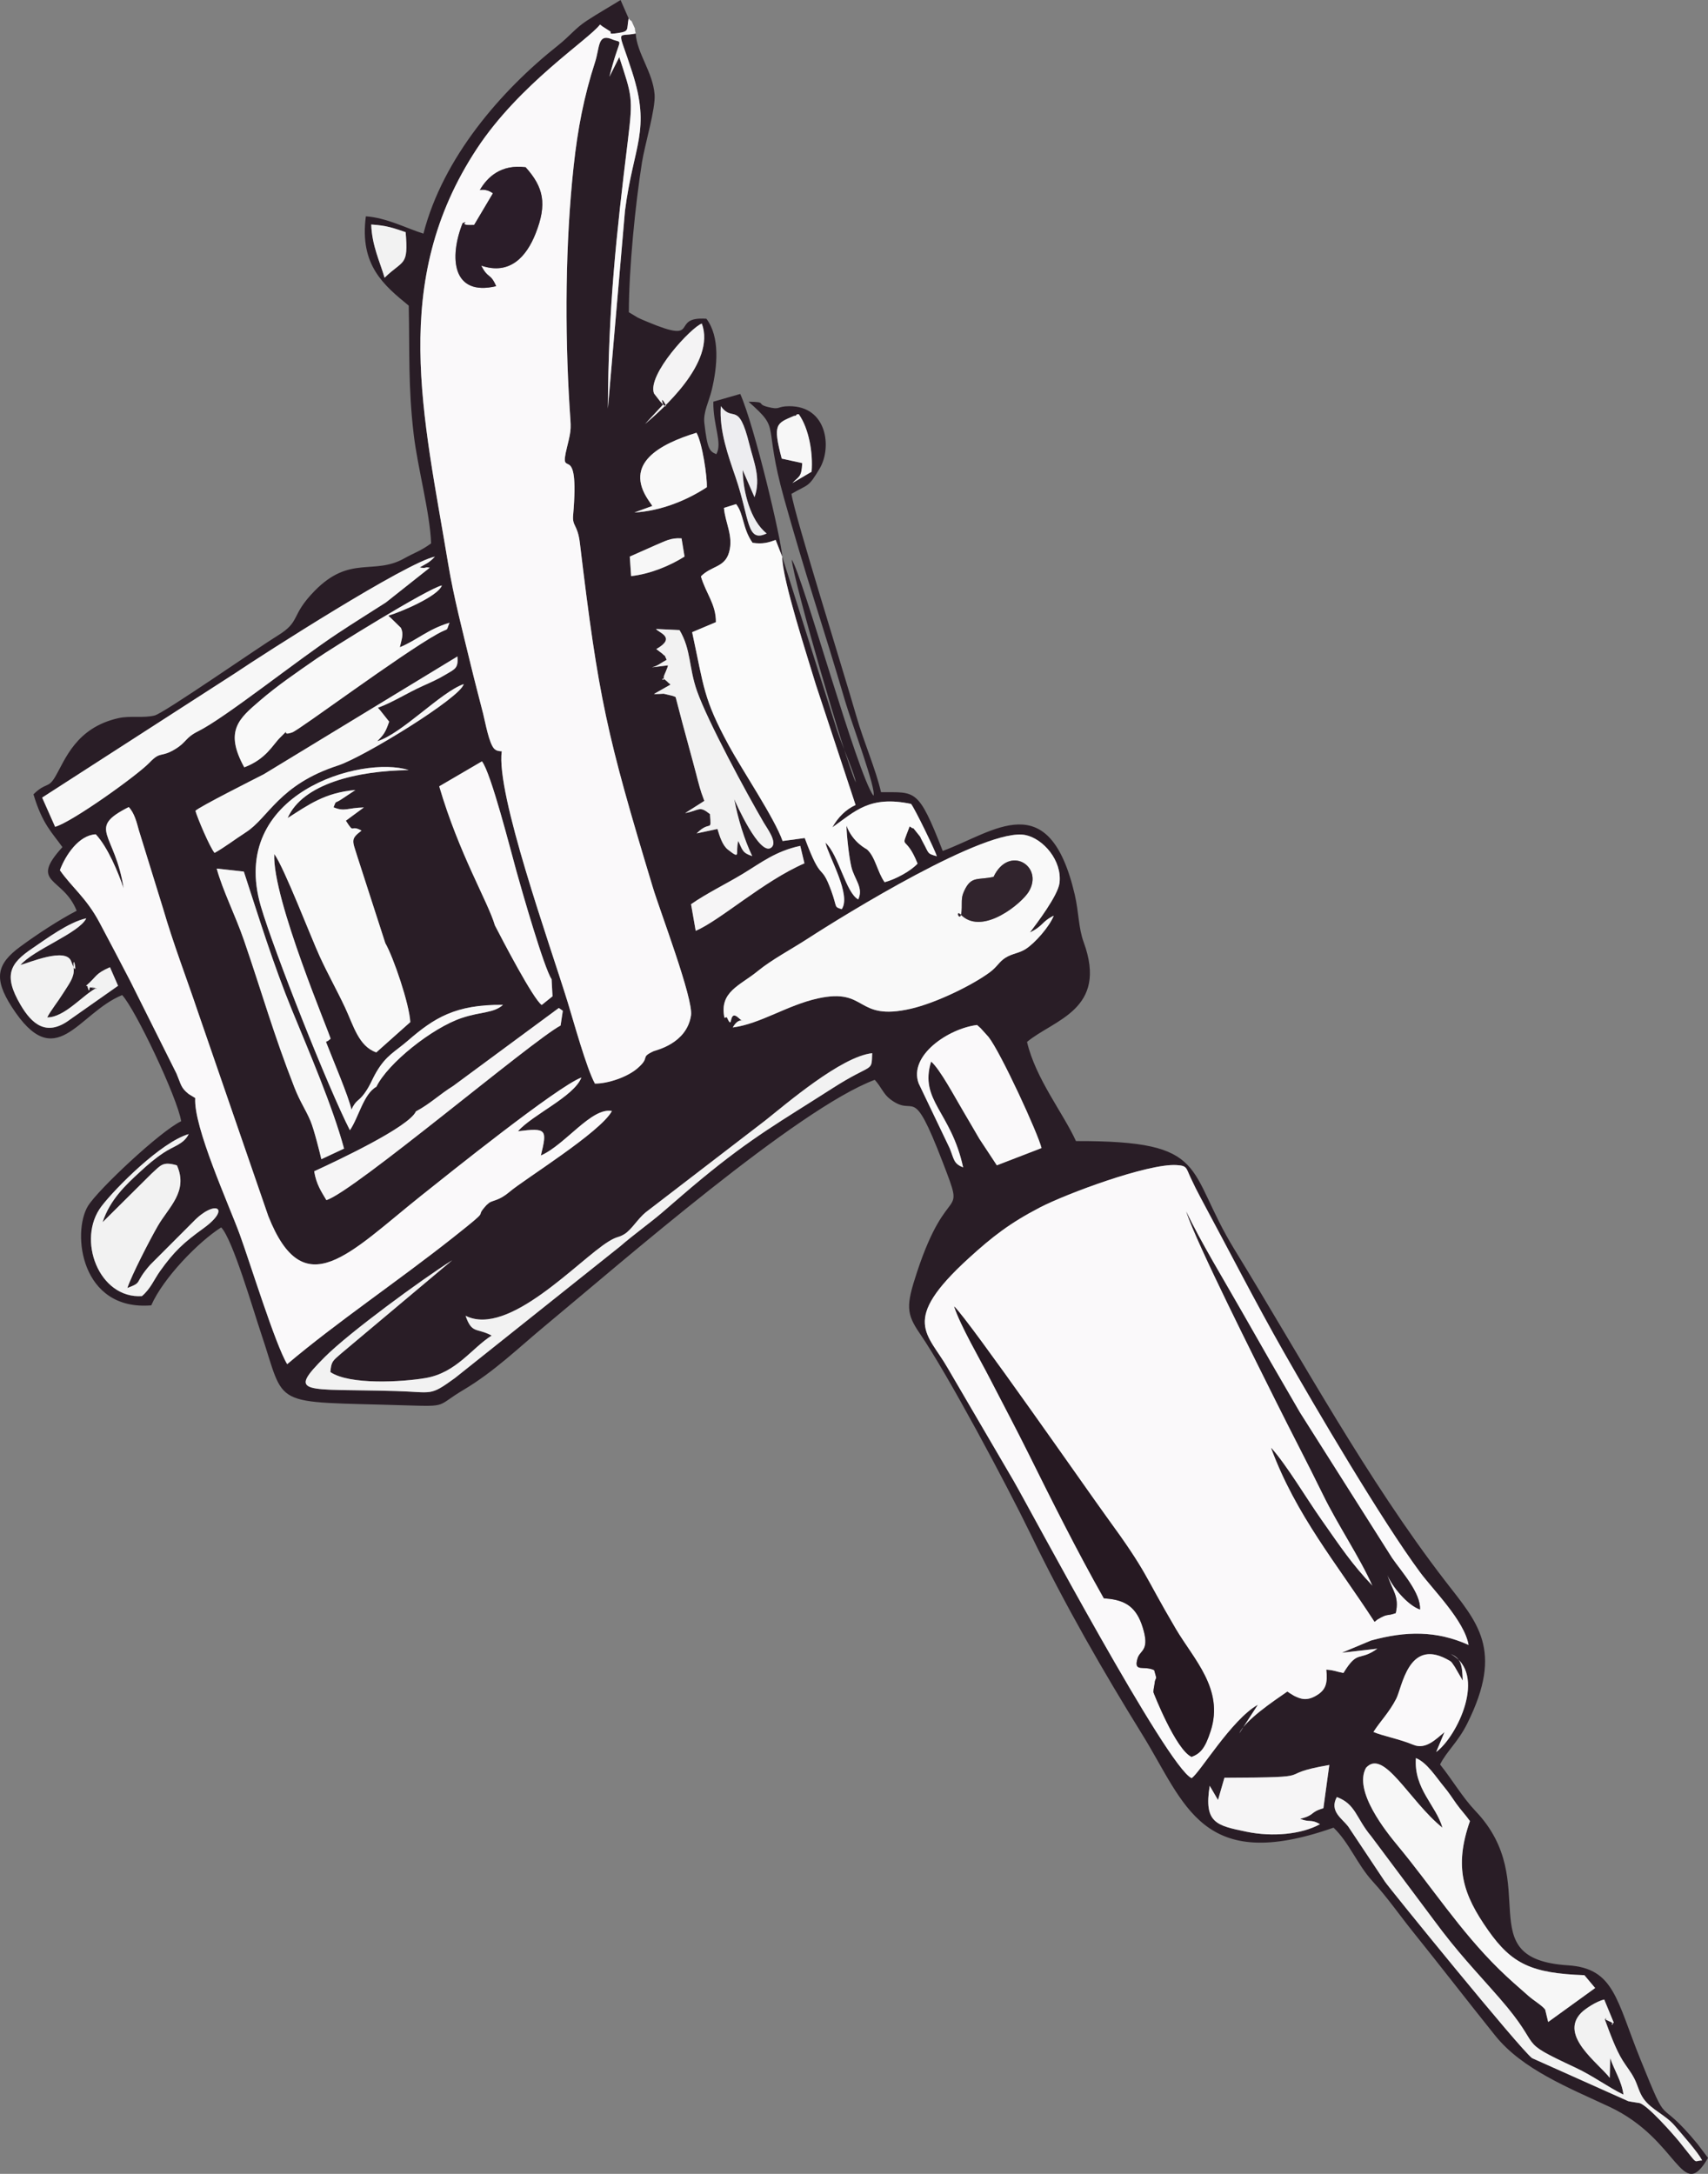 <?xml version="1.0" encoding="UTF-8"?> <!-- Creator: CorelDRAW 2018 (64-Bit) --> <svg xmlns="http://www.w3.org/2000/svg" xmlns:xlink="http://www.w3.org/1999/xlink" xml:space="preserve" width="214.953mm" height="273.49mm" style="shape-rendering:geometricPrecision; text-rendering:geometricPrecision; image-rendering:optimizeQuality; fill-rule:evenodd; clip-rule:evenodd" viewBox="0 0 2126.62 2705.75"><rect x="0" y="0" width="2126.62" height="2705.75" fill="#808080" stroke="none"/> <defs> <style type="text/css"> <![CDATA[ .fil4 {fill:#261922} .fil0 {fill:#291D26} .fil7 {fill:#2B1D29} .fil9 {fill:#31242D} .fil11 {fill:#EDEDF0} .fil6 {fill:#F2F2F2} .fil10 {fill:#F4F3F4} .fil8 {fill:#F6F5F6} .fil5 {fill:#F7F7F7} .fil3 {fill:#F9F9F9} .fil1 {fill:#FAF9FA} .fil2 {fill:#FBFBFB} ]]> </style> </defs> <g id="Слой_x0020_1">  <path class="fil0" d="M1664.49 2236.73c23.74,8.81 23.95,26.56 42.83,48.86l77.32 103.41c31.22,42.35 51.58,62.69 82.57,98.2 57.37,65.72 17.28,50.26 94.5,86.35 21.69,10.14 39.95,23.94 59.67,33.59 -2.37,-17.34 -11.22,-29.73 -16.53,-45.46l-0.57 24.53c-14.17,-18.5 -63.29,-52.59 -35.59,-80.91 5.01,-5.12 19.19,-14.41 28.7,-16.59l11.93 28.88c-7.77,4.05 5.07,2.42 -5.84,-1.85 -10.47,-4.1 1.12,-4.76 -5.4,-2.51 5.96,16.32 13.66,37.55 22.14,51.13 5.55,8.89 9.85,13.53 14.56,22.51 4.46,8.49 5.98,17.42 11.57,25.28 10.14,14.25 27.1,19.65 39.55,34.45 9.26,11.02 28.19,32.11 33.45,42.43 -12.09,0.06 -2.94,8.17 -28.21,-23.01 -7.98,-9.85 -39.5,-45.49 -49.62,-48.4 -0.62,-0.18 -10.34,-1.48 -14.15,-2.36l-119.76 -53.56c-14.5,-10.56 -179.01,-213.01 -183.13,-219.56l-45.98 -68.98c-7.8,-10.02 -23.56,-18.95 -14.01,-36.45zm-1146.62 -853.42c17.73,-9.44 29.38,-21.14 46.38,-31.66l131.53 -97.06c0.64,0.42 3.89,2.67 4.96,3.52l-2.75 18.31c-35.9,19.07 -258.1,207.41 -291.63,217.32 -6.24,-10.51 -12.49,-19.48 -15.2,-35.87 28.29,-13.04 118.24,-55.18 126.7,-74.56zm168.9 -164.53l1.16 21.28 -13.45 10.8c-10.69,-7.4 -49.29,-81.57 -58.35,-99.19 -8.31,-28.75 -44.66,-88.98 -69.27,-172.96l53.18 -31.08c11.25,14.1 35.9,111.43 43.14,137.39 6.74,24.14 34.1,119.6 43.58,133.76zm-207.01 -44.81c10.03,17.24 30,75.96 31.09,98.22l-42.31 37.7c-21.97,-7.52 -28.37,-33.37 -38.96,-55.92 -10.09,-21.49 -21.35,-41.46 -31.37,-63.24 -11.25,-24.46 -44.42,-111.02 -56.72,-127.74 -2.82,55.55 70.8,227.43 70.08,229.98l-3.7 2.97c-0.13,-0.61 -1.39,0.48 -1.97,0.91 8,20.77 28.42,68.49 31.66,84.2 6.16,-12.92 8.78,-9.59 16.65,-20.67 7.08,-9.97 8.78,-16.48 14.59,-26.33 12.23,-20.71 22.92,-24.82 39.12,-38.82 32.3,-27.92 58.86,-45.13 118.38,-44.49 -11.92,10.56 -26.99,8.15 -51.47,16.34 -36.57,12.23 -92,56.28 -106.23,85.65 -16,8.81 -22.12,38.51 -32.94,54.06 -26.83,-52.31 -94.13,-221.84 -110.81,-278.49 -41.6,-141.35 126.41,-188.43 184.02,-169.74 -64.15,0.82 -132.03,16.92 -150.74,59.69 25.51,-16.17 46.35,-31.76 84.39,-34.9l-17.31 11.47c-8.88,6.04 -6.05,0.49 -9.93,10.04 13.96,5.83 17.24,0.65 37.78,0.17l-22.43 16.5c11.29,17.69 4.67,4.13 19.49,12.33 -13.97,10.59 -11.3,12.55 -5.54,31.21l35.19 108.92zm1283.17 1014.29c13.94,5.57 25.2,23.92 34.87,35.51 6.72,8.06 9.77,13.35 15.55,21.38 6.34,8.81 11.35,13.62 16.86,21.53 -19.89,57.02 -9.03,90.94 22.81,136.13 29.53,41.91 54.21,53.28 119.7,55.67l13.38 15.96 -58.48 42.27 -3.72 -15.35c-3.51,-5.04 -14.12,-11.18 -20.84,-17.1 -13.68,-12.06 -23.69,-20.57 -36.59,-33.22 -48.71,-47.75 -83.94,-102.86 -126.05,-153.62 -14.01,-16.89 -55.64,-68.17 -39.62,-97.06 22.23,-24.71 53.75,41.2 95.18,74.54 -7.81,-27.8 -35.82,-48.24 -33.05,-86.65zm-115.19 62.4c-17.63,5.14 -9.67,8.35 -29,13.21 12.18,4.9 13.36,-0.03 24.75,6.65 -22.86,12.63 -58.99,16.14 -91.58,9.37 -37.12,-7.71 -53.27,-10.64 -45.71,-57.15l10.33 17.69 7.99 -27.68c127.05,-0.46 56.36,-3.11 130.59,-15.94l-7.38 53.86zm158.66 -191.86c45.81,24.22 7.98,102.68 -18.2,121.87l10.31 -24.74c-9.95,7.96 -22.97,22.37 -38.78,15.77 -17.2,-7.18 -38.06,-10.98 -49.68,-15.97 8.7,-13.62 19.29,-23.8 28.34,-41.23 7.45,-14.36 14.91,-74.37 62.26,-49.77 7.6,3.95 6.02,3.44 10.6,9.81l9.98 17.21c-0.65,-18.63 -1.62,-27.32 -14.83,-32.96zm22.1 -11.39c-39.9,-17.91 -77.98,-17.49 -121.59,-5.45l-36.26 15.19 44.27 -5.07c-23.06,16.56 -23.89,0.42 -42.2,30.23 -9.99,-1.84 -10.52,-3.31 -21.33,-4.14 1.7,16.86 -0.4,25 -12.1,32.05 -12.43,7.5 -20.03,4.43 -28.1,0.47l-5.61 -3.44c-0.64,-0.38 -1.73,-1.36 -2.72,-1.82 -18.13,12.54 -52.12,35.39 -59.91,52.18l23.27 -35.79c-33.05,18.56 -72.48,85.12 -82.55,91.38 -30.14,-13.29 -199.68,-332 -221.62,-370.08l-81.88 -140c-24.8,-43.74 -60.19,-58.47 26.13,-137.14 29.47,-26.85 51.25,-43.73 88.68,-63.16 32.8,-17.02 134.06,-54.7 169.74,-52.66 13.58,0.77 11.83,3.28 17.89,16.06 4.65,9.81 7,14.78 12.36,24.73 34.74,64.5 67.84,129.33 103.64,192.26 39.29,69.07 122.24,210.05 169.75,274.11 15.79,21.3 55,60.04 60.16,90.1zm-1700.78 -526.08l60.93 -60.47c11.64,-10.55 13.82,-15.52 31.64,-10.36 14.48,32.54 -10.3,51.93 -23.91,75.62 -10.27,17.86 -32.31,60.66 -37.81,77.05 20.2,-7.76 7.43,-4.96 28.53,-28.95l53.36 -53.42c27.12,-28.36 48.52,-17.61 12.5,8.33 -24.27,17.48 -36.29,28.59 -53.79,53.16 -7.21,10.12 -11.68,21.83 -22.43,30.92 -53.47,3.64 -81.83,-70.61 -50.3,-111.85 17.05,-22.3 73.93,-79.7 108.51,-89.77 -6.34,12.73 -18.49,14.71 -31.2,23.2 -11.86,7.93 -19.81,14.96 -29.53,23.89 -17.25,15.85 -37.3,34.36 -46.49,62.65zm435.25 47.29l-138.22 116.05c-10.81,9.42 -12.29,9.89 -13.43,23.13 24.18,16.28 89.67,12.37 118.49,7.44 38.52,-6.59 57.49,-37.23 82.36,-52.89 -18.73,-10.01 -24.53,-1.62 -32.5,-24.61 53.77,27.01 140.67,-69.5 178.17,-92.56 11.23,-6.91 11.65,-4.18 19.75,-9.19 8.67,-5.36 16.21,-18.63 26.3,-27l148.8 -114.25c25.8,-20.43 94.8,-79.84 133.25,-83.84 -0.96,25.09 1.73,10.81 -49.79,43.84 -64.83,41.56 -98.94,60.13 -162.71,112.66 -18.05,14.87 -31.25,26.65 -48.83,41.68 -15.84,13.55 -35.65,27.59 -52.4,42.16l-205.81 163.99c-31.94,23.11 -27.14,17.51 -73.23,16.18 -114.6,-3.3 -136.85,5.72 -88.73,-42.41 30.85,-30.86 121.18,-96.79 158.51,-120.38zm636.22 -115.51c-12.05,-5.03 -11.04,-9.61 -16.7,-23.76l-38.7 -80.88c-12.74,-34.64 36.91,-68.24 72.72,-72.66 0.79,0.63 1.81,1.58 2.27,2.01 0.46,0.43 1.68,1.49 2.23,2.02l9.81 10.88c15.47,19.74 62.05,121.16 65.95,138.27l-55.61 21.47 -21.82 -33.07c-6.99,-11.92 -12.56,-21.69 -19.67,-33.63 -10.45,-17.54 -29.4,-53.22 -40.37,-62.45 -14.97,48.73 24.95,62.18 39.88,131.81zm-1112.02 -184.1c-29.33,21.98 -47.61,5.48 -61.57,-18.27 -21.82,-37.14 -12.92,-51.64 14.31,-70.1 17.18,-11.64 45.74,-32.93 67.51,-37.6 -8.98,18.43 -65.37,38.76 -81.96,58.11 10.21,-2.61 56.5,-22.5 63.11,-4.67 10.43,28.13 1.42,-17.31 3.19,10.26 0.63,9.83 -5.76,17.86 -12.95,29.27 -7.48,11.87 -15.33,21.3 -20.07,30.35 21.19,0.16 43.78,-27.13 60.05,-35.89 -16.11,-6.62 16.17,4.72 -6.22,-1.65 -1.97,-0.56 -0.77,9.99 -3.7,-1.17 -0.18,-0.68 -1.21,-0.35 -1.76,-0.65 13.84,-11.7 10.55,-14.6 29.8,-23.1l10.08 23.1 -59.82 42.02zm814.86 -2.14c-6.85,-32.5 19.33,-40.07 41.35,-58.14 17.34,-14.23 41.1,-26.69 62.37,-40.47 45.81,-29.67 222.51,-138.93 271,-128.9 22.2,4.59 45.83,31.77 42.43,59.66 -1.92,15.77 -28.88,51.1 -36.83,61.56 16.9,-8.19 14.39,-13.39 29.67,-20.85 -5.56,13.93 -23.31,33.89 -34.59,41.27 -8.64,5.65 -16.74,5.57 -25.51,11.05 -8.01,5.01 -10.17,11.17 -19.41,18.02 -21.47,15.94 -66.66,38.17 -98.38,45.46 -69.81,16.05 -53.44,-26.6 -115.8,-12.84 -38.54,8.5 -71.26,31.57 -105.98,36.17 9.72,-17.24 18.21,-1.74 7.74,-11.5 -14.01,-13.06 -6.66,17.35 -14.95,-0.87 -0.46,-1.02 -2.07,0.42 -3.11,0.37zm-501.93 175.98c-1.92,-8.23 -9.03,-36.94 -13.54,-47.63 -6.06,-14.37 -12.81,-23.37 -19.96,-41.61 -26.34,-67.18 -40.19,-117.41 -62.88,-183.33 -10.57,-30.69 -26.39,-61.77 -33.92,-89.18l33.79 3.75c19.03,58.09 36.52,115.25 60.19,172.97 20.39,49.72 50.3,119.01 64.59,171.8l-28.28 13.23zm460.33 -317.39c19.03,-13.32 44.46,-25.72 64.54,-37.88 22.96,-13.91 40.63,-28.1 71.43,-34.74l5.2 21.75c-51.12,22.21 -104.54,70.74 -135.38,84.01l-5.79 -33.14zm-700.13 -120.93c7.27,7.77 9.88,19.24 12.62,28.98l30.06 97.17c13.23,45.32 29.07,86.03 43.55,129.13l87.5 253.81c44.42,112 100.47,46.34 190.31,-25.32 32.65,-26.05 169.65,-135.97 199.57,-147.11 -9.48,23.85 -60.47,45.89 -79.07,66.85 36.07,-4.45 36.51,-2.31 28.58,30.2 30.56,-13.44 63.18,-60.43 88.48,-55.36 -14.53,26.68 -108.98,84.8 -127.48,100.59 -12.74,10.87 -20.58,10.45 -25.29,13.51l-3.47 3.02c-17.75,19.46 10.37,-0.74 -41.52,40.31 -68.92,54.53 -144.93,105.46 -206.57,157.63 -14.51,-23.54 -46.77,-127.89 -59.04,-161.44 -13.49,-36.88 -57.88,-134.35 -55.44,-169.79l-8.17 -4.99c-9.85,-7.95 -9.17,-11.17 -15.2,-25.53l-57.56 -115.11c-13.44,-25.84 -25.79,-49.39 -38.26,-72.79 -16.36,-30.71 -34.32,-43.67 -49.33,-65.14 7.04,-18.91 23.64,-43.62 44.64,-44.7 14.98,15.89 28.1,47.7 34.73,67.31 -10.62,-69.57 -46.83,-74.28 6.37,-101.23zm83.02 4.66c5.25,-5.18 72.66,-39.11 85.16,-45.5l241.06 -146.59c1.21,14.92 -2.89,15.5 -15.39,22.96 -9.2,5.49 -17.42,9.1 -27.33,13.55 -20.51,9.23 -37.41,20.41 -56.31,27.36 0.74,0.98 1.89,2.07 2.47,2.74l11.55 14.54c-4.74,13.78 -6.88,16.2 -14.83,24.42 30.88,-9.51 78.89,-61.03 107.59,-71.16 -3.23,16.51 -124.88,91.07 -156.52,101.33 -73.4,23.8 -86.2,64.82 -114.55,83.06 -13.6,8.75 -26.73,18.86 -39.08,25.72 -5.83,-6.9 -21.15,-42.89 -23.84,-52.41zm573.81 -201.26c25.85,-14.69 2.51,-20.5 -0.3,-25.03l29.26 1.38c14.63,24.58 11.33,46.55 21.88,76.2 13.3,37.38 60.83,125.55 83.04,163.55 4.15,7.09 16.73,23.66 9.93,30.42 -14.25,14.16 -45.94,-57.54 -46.76,-59.84 4.63,24.65 12.62,50.63 22.41,70.94 -12.28,-3.84 -12.18,-7.83 -17.38,-18.85 -3.93,14.98 4.04,24.14 -12.9,10.82 -6.79,-5.34 -10.12,-16.29 -13.02,-25.72l-25.91 5.56c17.41,-17.51 18.47,0.22 16.61,-24.05 -13.67,-10.93 -12.54,-4.67 -30.9,-1.23l23.88 -15.21c-0.96,-2.77 -2.96,-7.99 -3.62,-9.98l-2.06 -6.68c-1.66,-5.62 -3.11,-11.74 -4.39,-16.51 -3.14,-11.73 -5.31,-20.18 -8.54,-31.76 -5.81,-20.84 -11.85,-43.94 -17.13,-64.25 -1.13,-0.64 -2.6,-1.21 -3.61,-1.5l-11.2 -2.68c-0.13,-0.02 -11.7,0.7 -12.08,0.22l20.39 -11.54c-0.41,-0.86 -1.73,-1.59 -2.08,-1.94 -13.1,-13.24 -5.85,3.31 -6.1,-8.36 -0.02,-0.79 4.67,-10.33 5.16,-13.71l-19.95 2.46c7.34,-1.79 11.2,-5.6 18.32,-9.33 -4.7,-10.09 -0.12,-1.98 -5.34,-7.64l-7.6 -5.73zm-512.98 147.16c-25.15,-45.61 -6.27,-60.81 19.28,-82.83 21.99,-18.95 45.37,-34.82 70.75,-52.44 18.62,-12.93 138.68,-87.49 156.02,-91.1 -4.91,13.54 -51.06,33 -66.72,37.63 0.73,0.89 1.99,1.77 2.59,2.3l13.17 12.9c3.77,8.3 0.68,14.24 -1.39,24.05 21.25,-8.67 34.91,-22.42 61.8,-30.45 -4.92,12.3 0.59,5.2 -15.21,14.01 -45.87,25.57 -171.45,119.21 -180.49,122.42 -16.77,5.95 0.95,-9.23 -15.23,6.55 -9.1,8.87 -17.19,26.63 -44.56,36.96zm511.7 -276.37c11.89,-4.87 19.09,-9.61 32.75,-8.59l3.72 22.64c-18.45,11.55 -42.58,21.63 -66.51,24.31l-1.66 -24.31 31.7 -14.05zm-522.86 159.07c35.28,-23.8 212.92,-137.59 248.52,-144.93 -7.22,7.64 -10.49,8.53 -18.99,13.42 7.78,1.54 6.86,-0.33 9.67,-0.02 0.75,0.08 2.18,0.27 2.89,0.37l-54.6 43.25c-20,12.79 -39.44,24.88 -60.07,38.52 -50.74,33.54 -139.62,104.87 -173.85,121.89 -15.85,7.88 -14.24,13.4 -27.82,21.78 -19.03,11.73 -18.19,2.1 -32.58,17.15 -15.18,15.87 -96.82,74.29 -117.53,79.9l-16.14 -36.35 240.5 -154.97zm680.95 -144.83c-0.18,27.89 32.44,127.68 41.84,159.11l49.5 149.93c-11.96,5.39 -21.81,15.12 -28.94,27.83 28.54,-20.21 46.56,-39.94 97.99,-29.21 4.63,5.54 30.35,58.69 32.12,65.12 -12.71,-3.44 -9.44,-3.33 -17.41,-17.59 -4.99,-8.93 -0.87,-3.77 -6.34,-10.47 -10.61,-13 -1.02,-2.46 -10.09,-9.1 -12.34,32.58 -5.71,7.33 9.86,46.36 -8.49,9.26 -27.14,19.45 -41.02,23.16 -9.06,-12.7 -11.4,-31.22 -21.89,-40.8 -0.67,-0.61 -17.83,-8.57 -25.62,-29.61 0.14,12.24 3.27,39.49 6.06,51.22 3.74,15.71 15.53,26.01 8.57,40.6 -15.61,-8.46 -24.22,-55.53 -40.88,-70.71 4.77,18.88 32.48,65.31 20.33,82.86 -10,-3.23 -5.2,-1.38 -13.02,-22.85 -13.5,-37.07 -11.34,-7.22 -33.02,-65.7l-27.58 3.7c-10.16,-28.72 -49.5,-86.85 -66.95,-118.93 -31.8,-58.45 -30.73,-71.89 -45.68,-141l29.6 -12.48c0.13,-22.39 -12.33,-35.43 -18.69,-56.98 13.27,-13.4 29.61,-10.82 35.06,-29.91 5.78,-20.21 -4.9,-36.74 -6.35,-55.32l15.12 -4.73c9.69,12.13 7.98,30.55 20.51,48.16 12.74,1.94 19.89,-0.37 28.76,-3.53l8.16 20.88zm-161.78 -63.18c-0.63,-1.21 -1.65,-2.5 -2.27,-3.4 -0.61,-0.88 -1.51,-2.24 -2.24,-3.3 -31.65,-46.26 13.93,-70.41 59.53,-84.43 7.24,12.73 13.42,54.7 12.87,67.82 -25.13,16.41 -56.95,29.48 -90.22,31.44l22.32 -8.12zm176.24 -112.06c0.66,-0.28 2.58,0.19 3.06,-1.09 0.49,-1.3 2.06,-0.82 3.13,-1.04 12.56,17.81 17.85,48.17 15.91,71.59l-23.9 14.06c8.08,-8.55 11.44,-6.86 12.24,-24.83l-25.52 -5.56c-11.5,-43.66 -6.48,-43.81 15.08,-53.13zm-55.39 35.24c5.58,22.51 14.71,42.09 6.45,65.92l-14.81 -33.86c0.46,26.41 9.43,62.82 29.9,78.98 -25.11,12.02 -20.95,-18 -38.52,-69.49 -8.95,-26.24 -20.81,-58.32 -18.51,-89 15.01,21.27 21.71,-8.15 35.49,47.46zm-107.34 -49.51c-6.47,-17.98 13.26,15.27 -3.83,-3.98l-7.52 -9.71c-8.95,-23.22 46.85,-82.92 59.51,-87 18.06,48.66 -51.07,108.34 -70.66,124.99l22.5 -24.3zm-363.44 -223.98c19.58,1.27 27.32,4.3 42.83,9.52 3.65,43.19 -2.82,33.85 -26.22,56.69 -5.48,-19.12 -15.78,-39.96 -16.6,-66.21zm511.71 413.48c-0.63,-19.45 -34.45,-162.57 -52.26,-202.62l-33.54 9.65c-0.37,29.8 11.75,51.46 3.7,65.37 -8.42,-3.69 -11.09,-6.06 -14.86,-38.69 -1.6,-13.82 5.67,-26.56 9.19,-41.17 7.02,-29.16 10.52,-66.05 -6.66,-88.76 -46.84,-3.19 -4.39,32.84 -73.56,3.8 -3.16,-1.33 -8.49,-3.48 -11.74,-5.12l-11.24 -6.76c0.06,-54.67 8.08,-134.52 16.36,-186.65 3.59,-22.55 17.09,-66.74 15.69,-84.44 -2.22,-28.02 -21.9,-50.9 -23.51,-75.82 -24.36,5.1 -22.64,-8.86 -4.32,48.19 23.46,73.04 1.57,90.29 -9.02,172.32l-21.31 246.28c0.61,-124.48 10.16,-213.55 24.84,-333.23 6.71,-54.68 5.22,-55.23 -10.66,-104.21l-12.27 24.48c13.53,-54.11 18.77,-39.69 1.54,-47.33 -16.2,-5.75 -13.62,11.29 -19.44,29.23 -14.02,43.26 -21.6,83.21 -26.63,129.46 -10.4,95.52 -11.1,203.32 -5.02,300.77 1.62,25.94 2.81,24.68 -3.25,49 -11.14,44.72 16.19,-14.3 7.64,84.49 -1.25,14.47 5.56,11.07 8.43,35.02 23.1,193.01 33.22,237.92 90.87,428.54 8.89,29.38 50.6,138.63 47.46,159.15 -5.41,35.34 -43.89,43.24 -46.72,44.57 -17.64,8.32 -2.9,6.65 -20.18,21.44 -12.66,10.84 -36.56,18.92 -52.72,18.84 -10.37,-18.56 -26.84,-78.39 -33.88,-101.18 -22.84,-74 -89.43,-259.51 -82.16,-312.36 -0.58,-0.25 -1.65,-0.05 -1.89,-0.11l-3.8 -0.78c-0.35,-0.18 -1.49,-0.64 -1.85,-0.9 -0.38,-0.28 -1.39,-1 -1.76,-1.37 -6.65,-6.79 -11.32,-33.77 -13.83,-43.59 -5.5,-21.5 -10.73,-41.31 -15.89,-62.67 -9.44,-39.11 -20.83,-82.71 -27.67,-123.96 -30.62,-184.64 -73.55,-350.77 35.69,-516.68 53.25,-80.87 139.11,-135.79 153.26,-154.46 1.1,0.38 2.12,1.57 2.84,2.04l9.07 5.81c4.41,1.92 -4.03,4.77 9.99,2.7 15.26,-2.25 11.04,-3.62 13.83,-18.31l-10.04 -22.92c-13.55,8.45 -28.21,16.67 -42.22,25.87 -14.24,9.35 -20.91,18.94 -35.37,30.39 -71.85,56.88 -143.64,140.37 -167.86,234.52 -20.76,-6.44 -45.88,-19.8 -71.68,-21.54 -8.1,60.85 22.4,85.81 53.38,111.18 1.25,58.5 -0.82,100.61 6.14,159.89 4.93,42 20.33,97.78 21.72,136 -12.97,9.56 -21.2,11.77 -33.16,18.54 -38.16,21.59 -67.69,-4.45 -111.73,40.44 -31,31.6 -16.62,37.81 -46.54,56.08 -22.88,13.98 -141.09,96.17 -152.68,99.12 -14.19,3.62 -30.36,0.01 -45.29,3.37 -52.92,11.91 -66.21,51.78 -78.62,72.92 -8.89,15.14 -11.08,6.27 -27.1,21.85 11.18,37.38 23.24,47.64 36.06,65.75 -42.14,46.17 0.88,36.6 17.72,79.19 -22.44,11.68 -49.31,29.34 -70.16,44.67 -29.27,21.53 -33.51,39.43 -10.63,75 55.03,85.54 81.93,7.97 137.44,-14.71 16.2,17.2 68.59,127.13 73.5,157.01 -25.97,12.31 -103.56,85.22 -115.96,105.36 -20.27,32.92 -9.44,131.08 78.69,123.82 15.07,-34.3 59.06,-79.34 87.07,-97.02 14.27,14.59 40.04,103.32 49.29,130.69 32.34,95.68 8.74,85.45 180.84,90.8 53,1.65 37.28,1.12 71.48,-19.2 38.39,-22.82 68.21,-52.06 101.3,-79.51 97.26,-80.67 314.41,-270.28 410.83,-306.48 8.18,8.9 10.61,17.49 19.18,24.06 32.12,24.61 26.14,-23.63 65.4,78.34 29.61,76.91 6.87,19.01 -32.15,137.55 -13.48,40.94 -13.34,51.01 3.7,75.82 34.67,50.48 108.8,189.62 137.53,248.84 43.95,90.62 90.8,171.66 139.69,250.68 53.18,85.95 73.38,173.42 237.93,115.53 19.59,18.8 29.43,45.81 48.53,66.7 19.14,20.93 32.6,40.9 51.09,63.89 35.33,43.92 65.49,83.17 101.75,128.36 33.71,42.02 92.49,65.26 141.94,88.39 87.38,40.88 89.66,120.85 122.94,63.69l-13.23 -17.48c-53.05,-64.08 -33.21,-11.96 -71.03,-105.34 -29.92,-73.89 -32.42,-113.16 -90.11,-116.86 -124.08,-7.97 -30.1,-102.78 -115.03,-191.9 -16.42,-17.23 -28.57,-38.52 -44.25,-58.1 8.4,-16.71 22.27,-27.73 33.82,-50.89 46.15,-92.56 12.31,-125.96 -27.53,-177.65 -97.51,-126.52 -177.65,-274.67 -262.03,-412.07 -62.09,-101.11 -28.97,-135.77 -197.6,-135.32 -16.03,-35.12 -50.13,-77.49 -60.94,-123.39 33.19,-27.78 101.38,-40 70.5,-124.3 -6.49,-17.72 -5.98,-37.24 -11.06,-59.02 -31.95,-136.91 -100.49,-77.89 -164.37,-54.39 -30.71,-78.77 -33.73,-72.86 -76.82,-73.11 -6.68,-29.03 -21.3,-61.83 -30.57,-94.13 -16.35,-56.96 -77.18,-250.71 -80.97,-277.22 21.71,-12.59 20.85,-7.52 35.12,-31.52 15.43,-25.95 9.48,-77.88 -38.1,-77.58 -15.95,0.1 -10.28,5.07 -26.65,0.9 -14.97,-3.81 0.12,-6.23 -23.77,-6.46 41.55,36.67 17.09,23.23 44.25,120.49 11.83,42.35 24.51,84.86 37.57,126.58 13.5,43.12 25.5,81.65 38.52,125.95 7.32,24.92 39.46,110.69 35.11,117.32 -20.4,-27.58 -88.1,-273.69 -101.72,-293.88 2.94,29.26 66.75,249.7 79.72,277.27 -0.18,-7.44 -17.61,-47.42 -23.31,-64.86l-68.21 -215.94z"></path> <path class="fil1" d="M1374.39 1989.34c-33.82,-59.8 -64.33,-120.88 -94.18,-181.02 -15.3,-30.82 -31.1,-60.36 -47.45,-92.18 -13.16,-25.6 -36.7,-65.7 -44.74,-90.04 19.11,18.28 169.1,233.73 189.55,261.74 52.13,71.4 45.26,69.83 86.4,139.66 22.22,37.73 60.18,74.8 43.47,126.84 -7.03,21.91 -12.88,28.12 -23.78,32.35 -19.55,-8.69 -47.49,-79.85 -47.51,-80.38 -0.04,-0.86 0.13,-2.04 0.16,-2.93 0.03,-0.95 0.37,-2.09 0.46,-3.08 0.09,-1.05 0.48,-2.17 0.58,-3.26 1.19,-12.85 4.37,-2.28 -0.28,-18.25 -12.89,-6.18 -26.1,3.33 -20.69,-14.69 2.96,-9.86 14.12,-9.36 7.85,-33.45 -7.12,-27.38 -19.59,-37.64 -42.45,-40.57l-7.39 -0.73zm334.58 -15.36c-15.23,-34.61 -42.97,-75.53 -61.54,-113.49 -20.12,-41.12 -39.57,-77.86 -59.28,-117.55 -23.44,-47.2 -97.51,-193.85 -111.23,-235.06 17.2,36.56 47.87,86.98 69.44,124.98 24.86,43.8 46.76,81.8 72.06,125.19l114.77 181.16c11.75,17.01 36.05,43.6 34.83,64.07 -15.82,-5.48 -34.79,-28.87 -40.57,-42.92 5.56,19.02 15.26,25.92 10.36,47.42 -12.44,4.41 -8.85,-0.24 -22.64,7.84l-3.67 2.99c-47.17,-72.73 -97.73,-132.5 -128.81,-216.47 19.34,21.6 43.51,62.43 62.49,89.43 23.93,34.04 37.94,55.41 63.79,82.41zm119.53 73.41c-5.16,-30.06 -44.36,-68.8 -60.16,-90.1 -47.51,-64.07 -130.46,-205.04 -169.75,-274.11 -35.8,-62.93 -68.9,-127.76 -103.64,-192.26 -5.36,-9.96 -7.71,-14.92 -12.36,-24.73 -6.06,-12.78 -4.31,-15.29 -17.89,-16.06 -35.68,-2.03 -136.93,35.64 -169.74,52.66 -37.43,19.43 -59.22,36.31 -88.68,63.16 -86.33,78.66 -50.94,93.39 -26.13,137.14l81.88 140c21.93,38.08 191.47,356.79 221.62,370.08 10.07,-6.26 49.5,-72.82 82.55,-91.38l-23.27 35.79c7.79,-16.79 41.77,-39.64 59.91,-52.18 0.99,0.45 2.08,1.43 2.72,1.82l5.61 3.44c8.08,3.96 15.67,7.03 28.1,-0.47 11.69,-7.05 13.8,-15.2 12.1,-32.05 10.81,0.83 11.34,2.3 21.33,4.14 18.32,-29.8 19.14,-13.67 42.2,-30.23l-44.27 5.07 36.26 -15.19c43.61,-12.03 81.69,-12.46 121.59,5.45z"></path> <path class="fil1" d="M597.42 236.59c9.47,-16.36 26.59,-32.38 57.05,-28.44 22.23,24.8 27.07,45.51 12.36,82.63 -11.23,28.33 -31.77,52.12 -67.67,39.8 8.92,17.35 11.08,8.38 18.6,25.6 -54.75,12.99 -58.79,-35.51 -41.74,-78.5 11.8,-4.12 -10.13,3.56 14.35,2.25l23.35 -39.33c-8.27,-6.24 -16.28,-4.01 -16.3,-4.02zm194.1 -194.86c-2.5,-11 0.85,-1.88 -2.31,-9.21 -4.85,-11.2 -2.03,-3.61 -6.51,-9.61 -2.78,14.69 1.44,16.06 -13.83,18.31 -14.01,2.07 -5.58,-0.78 -9.99,-2.7l-9.07 -5.81c-0.72,-0.47 -1.74,-1.66 -2.84,-2.04 -14.16,18.67 -100.01,73.58 -153.26,154.46 -109.24,165.91 -66.31,332.05 -35.69,516.68 6.84,41.25 18.23,84.85 27.67,123.96 5.16,21.36 10.39,41.17 15.89,62.67 2.51,9.83 7.18,36.8 13.83,43.59 0.36,0.37 1.37,1.1 1.76,1.37 0.35,0.25 1.49,0.72 1.85,0.9l3.8 0.78c0.25,0.06 1.31,-0.14 1.89,0.11 -7.27,52.85 59.32,238.35 82.16,312.36 7.04,22.79 23.5,82.62 33.88,101.18 16.16,0.09 40.06,-8 52.72,-18.84 17.28,-14.79 2.54,-13.11 20.18,-21.44 2.82,-1.33 41.3,-9.23 46.72,-44.57 3.14,-20.52 -38.57,-129.77 -47.46,-159.15 -57.64,-190.62 -67.77,-235.53 -90.87,-428.54 -2.87,-23.95 -9.68,-20.55 -8.43,-35.02 8.56,-98.79 -18.78,-39.77 -7.64,-84.49 6.06,-24.32 4.87,-23.06 3.25,-49 -6.08,-97.45 -5.38,-205.24 5.02,-300.77 5.03,-46.25 12.61,-86.2 26.63,-129.46 5.82,-17.94 3.24,-34.98 19.44,-29.23 17.22,7.64 11.98,-6.78 -1.54,47.33l12.27 -24.48c15.88,48.97 17.37,49.53 10.66,104.21 -14.68,119.68 -24.23,208.75 -24.84,333.23l21.31 -246.28c10.59,-82.03 32.48,-99.28 9.02,-172.32 -18.32,-57.05 -20.04,-43.09 4.32,-48.19z"></path> <path class="fil1" d="M524.35 1488.28c-89.83,71.66 -145.88,137.32 -190.31,25.32l-87.5 -253.81c-14.48,-43.1 -30.33,-83.81 -43.55,-129.13l-30.06 -97.17c-2.74,-9.74 -5.35,-21.21 -12.62,-28.98 -53.2,26.95 -16.99,31.65 -6.37,101.23 -6.63,-19.61 -19.75,-51.42 -34.73,-67.31 -21,1.08 -37.6,25.8 -44.64,44.7 15.02,21.46 32.97,34.42 49.33,65.14 12.47,23.4 24.82,46.95 38.26,72.79l57.56 115.11c6.04,14.36 5.35,17.58 15.2,25.53l8.17 4.99c-2.44,35.44 41.96,132.91 55.44,169.79 12.27,33.55 44.53,137.9 59.04,161.44 61.64,-52.17 137.65,-103.1 206.57,-157.63 51.89,-41.05 23.77,-20.86 41.52,-40.31l3.47 -3.02c4.71,-3.06 12.55,-2.64 25.29,-13.51 18.51,-15.79 112.95,-73.91 127.48,-100.59 -25.3,-5.07 -57.93,41.92 -88.48,55.36 7.92,-32.51 7.49,-34.65 -28.58,-30.2 18.6,-20.96 69.59,-43 79.07,-66.85 -29.91,11.14 -166.91,121.06 -199.57,147.11z"></path> <path class="fil2" d="M973.94 692.94l-8.16 -20.88c-8.87,3.16 -16.02,5.48 -28.76,3.53 -12.54,-17.61 -10.82,-36.03 -20.51,-48.16l-15.12 4.73c1.46,18.58 12.13,35.11 6.35,55.32 -5.46,19.08 -21.8,16.51 -35.06,29.91 6.36,21.55 18.83,34.59 18.69,56.98l-29.6 12.48c14.94,69.1 13.88,82.55 45.68,141 17.46,32.09 56.8,90.21 66.95,118.93l27.58 -3.7c21.68,58.48 19.52,28.63 33.02,65.7 7.82,21.47 3.02,19.62 13.02,22.85 12.15,-17.55 -15.56,-63.97 -20.33,-82.86 16.66,15.18 25.26,62.25 40.88,70.71 6.96,-14.59 -4.83,-24.89 -8.57,-40.6 -2.79,-11.73 -5.93,-38.99 -6.06,-51.22 7.79,21.04 24.95,28.99 25.62,29.61 10.49,9.57 12.83,28.1 21.89,40.8 13.88,-3.71 32.52,-13.9 41.02,-23.16 -15.57,-39.02 -22.2,-13.78 -9.86,-46.36 9.07,6.64 -0.51,-3.9 10.09,9.1 5.47,6.7 1.35,1.54 6.34,10.47 7.97,14.26 4.7,14.15 17.41,17.59 -1.78,-6.43 -27.49,-59.58 -32.12,-65.12 -51.43,-10.73 -69.45,9 -97.99,29.21 7.13,-12.7 16.98,-22.44 28.94,-27.83l-49.5 -149.93c-9.4,-31.43 -42.01,-131.22 -41.84,-159.11z"></path> <path class="fil3" d="M1197.67 1139.79c-10.59,-11.38 -0.63,14.74 -0.2,-9.89 0.17,-10.02 -0.51,-13.39 3.22,-21.36 8.74,-18.65 16.73,-12.74 36.39,-17.14 19.1,-40.48 63.17,-13.47 43.76,18.53 -8.68,14.31 -56.22,54.08 -83.16,29.86zm-295.63 127.07c1.04,0.04 2.65,-1.39 3.11,-0.37 8.29,18.22 0.94,-12.19 14.95,0.87 10.47,9.76 1.98,-5.75 -7.74,11.5 34.72,-4.6 67.44,-27.66 105.98,-36.17 62.36,-13.76 45.99,28.88 115.8,12.84 31.71,-7.29 76.91,-29.52 98.38,-45.46 9.24,-6.86 11.4,-13.01 19.41,-18.02 8.77,-5.48 16.87,-5.4 25.51,-11.05 11.28,-7.38 29.03,-27.34 34.59,-41.27 -15.28,7.46 -12.78,12.66 -29.67,20.85 7.94,-10.46 34.9,-45.79 36.83,-61.56 3.4,-27.89 -20.23,-55.07 -42.43,-59.66 -48.49,-10.03 -225.19,99.23 -271,128.9 -21.27,13.78 -45.03,26.24 -62.37,40.47 -22.02,18.07 -48.2,25.64 -41.35,58.14z"></path> <path class="fil3" d="M468.6 1352.71c14.23,-29.37 69.66,-73.42 106.23,-85.65 24.49,-8.19 39.56,-5.77 51.47,-16.34 -59.51,-0.64 -86.08,16.57 -118.38,44.49 -16.2,14.01 -26.89,18.11 -39.12,38.82 -5.81,9.85 -7.51,16.36 -14.59,26.33 -7.87,11.08 -10.49,7.74 -16.65,20.67 -3.24,-15.71 -23.66,-63.42 -31.66,-84.2 0.58,-0.43 1.84,-1.53 1.97,-0.91l3.7 -2.97c0.72,-2.55 -72.9,-174.43 -70.08,-229.98 12.3,16.73 45.47,103.28 56.72,127.74 10.01,21.78 21.28,41.75 31.37,63.24 10.59,22.55 16.99,48.4 38.96,55.92l42.31 -37.7c-1.08,-22.26 -21.06,-80.98 -31.09,-98.22l-35.19 -108.92c-5.76,-18.66 -8.43,-20.62 5.54,-31.21 -14.82,-8.2 -8.2,5.36 -19.49,-12.33l22.43 -16.5c-20.54,0.48 -23.82,5.67 -37.78,-0.17 3.88,-9.55 1.05,-4 9.93,-10.04l17.31 -11.47c-38.04,3.14 -58.88,18.73 -84.39,34.9 18.71,-42.77 86.59,-58.87 150.74,-59.69 -57.61,-18.69 -225.62,28.39 -184.02,169.74 16.67,56.65 83.98,226.18 110.81,278.49 10.82,-15.55 16.94,-45.25 32.94,-54.06z"></path> <path class="fil4" d="M1374.39 1989.34l7.39 0.73c22.85,2.93 35.33,13.19 42.45,40.57 6.27,24.09 -4.89,23.59 -7.85,33.45 -5.41,18.02 7.8,8.51 20.69,14.69 4.64,15.97 1.46,5.41 0.28,18.25 -0.1,1.09 -0.49,2.21 -0.58,3.26 -0.08,0.99 -0.42,2.14 -0.46,3.08 -0.03,0.89 -0.2,2.07 -0.16,2.93 0.03,0.53 27.96,71.7 47.51,80.38 10.9,-4.23 16.74,-10.44 23.78,-32.35 16.71,-52.04 -21.25,-89.12 -43.47,-126.84 -41.13,-69.82 -34.27,-68.26 -86.4,-139.66 -20.45,-28.01 -170.44,-243.46 -189.55,-261.74 8.04,24.34 31.58,64.44 44.74,90.04 16.36,31.82 32.15,61.36 47.45,92.18 29.86,60.13 60.36,121.22 94.18,181.02z"></path> <path class="fil5" d="M1797.8 2223.75c-9.67,-11.59 -20.93,-29.94 -34.87,-35.51 -2.77,38.41 25.24,58.85 33.05,86.65 -41.43,-33.34 -72.95,-99.26 -95.18,-74.54 -16.02,28.89 25.62,80.17 39.62,97.06 42.11,50.75 77.34,105.87 126.05,153.62 12.9,12.65 22.91,21.16 36.59,33.22 6.72,5.93 17.33,12.07 20.84,17.1l3.72 15.35 58.48 -42.27 -13.38 -15.96c-65.49,-2.39 -90.17,-13.76 -119.7,-55.67 -31.84,-45.19 -42.7,-79.11 -22.81,-136.13 -5.51,-7.92 -10.53,-12.72 -16.86,-21.53 -5.78,-8.03 -8.82,-13.32 -15.55,-21.38z"></path> <path class="fil5" d="M52.49 992.73l16.14 36.35c20.71,-5.61 102.36,-64.03 117.53,-79.9 14.39,-15.05 13.55,-5.41 32.58,-17.15 13.58,-8.37 11.97,-13.9 27.82,-21.78 34.23,-17.01 123.11,-88.35 173.85,-121.89 20.63,-13.64 40.07,-25.73 60.07,-38.52l54.6 -43.25c-0.71,-0.11 -2.14,-0.29 -2.89,-0.37 -2.81,-0.31 -1.89,1.57 -9.67,0.02 8.5,-4.89 11.76,-5.77 18.99,-13.42 -35.61,7.34 -213.24,121.13 -248.52,144.93l-240.5 154.97z"></path> <path class="fil0" d="M1708.97 1973.97c-25.84,-27 -39.85,-48.37 -63.79,-82.41 -18.99,-27 -43.15,-67.83 -62.49,-89.43 31.08,83.97 81.64,143.73 128.81,216.47l3.67 -2.99c13.8,-8.08 10.21,-3.43 22.64,-7.84 4.9,-21.5 -4.79,-28.4 -10.36,-47.42 5.78,14.06 24.75,37.44 40.57,42.92 1.21,-20.47 -23.09,-47.05 -34.83,-64.07l-114.77 -181.16c-25.3,-43.39 -47.2,-81.39 -72.06,-125.19 -21.57,-38 -52.23,-88.42 -69.44,-124.98 13.71,41.21 87.78,187.86 111.23,235.06 19.71,39.69 39.16,76.42 59.28,117.55 18.57,37.95 46.31,78.88 61.54,113.49z"></path> <path class="fil3" d="M304.15 955.06c27.36,-10.33 35.46,-28.09 44.56,-36.96 16.18,-15.78 -1.53,-0.59 15.23,-6.55 9.04,-3.21 134.62,-96.84 180.49,-122.42 15.8,-8.81 10.29,-1.71 15.21,-14.01 -26.9,8.03 -40.55,21.78 -61.8,30.45 2.07,-9.81 5.16,-15.76 1.39,-24.05l-13.17 -12.9c-0.61,-0.53 -1.86,-1.4 -2.59,-2.3 15.66,-4.63 61.82,-24.09 66.72,-37.63 -17.33,3.61 -137.4,78.17 -156.02,91.1 -25.38,17.62 -48.76,33.49 -70.75,52.44 -25.55,22.02 -44.42,37.22 -19.28,82.83z"></path> <path class="fil1" d="M616.14 1151.67c9.06,17.62 47.66,91.79 58.35,99.19l13.45 -10.8 -1.16 -21.28c-9.48,-14.16 -36.85,-109.62 -43.58,-133.76 -7.24,-25.96 -31.89,-123.29 -43.14,-137.39l-53.18 31.08c24.6,83.99 60.96,144.21 69.27,172.96z"></path> <path class="fil6" d="M562.98 1568.6c-37.33,23.59 -127.66,89.53 -158.51,120.38 -48.12,48.13 -25.87,39.11 88.73,42.41 46.08,1.33 41.28,6.93 73.23,-16.18l205.81 -163.99c16.74,-14.57 36.56,-28.61 52.4,-42.16 17.58,-15.03 30.78,-26.82 48.83,-41.68 63.77,-52.54 97.87,-71.1 162.71,-112.66 51.53,-33.03 48.83,-18.75 49.79,-43.84 -38.45,4 -107.45,63.41 -133.25,83.84l-148.8 114.25c-10.1,8.36 -17.63,21.64 -26.3,27 -8.1,5.01 -8.52,2.28 -19.75,9.19 -37.5,23.06 -124.4,119.57 -178.17,92.56 7.97,22.99 13.78,14.6 32.5,24.61 -24.87,15.66 -43.84,46.3 -82.36,52.89 -28.82,4.93 -94.31,8.84 -118.49,-7.44 1.14,-13.24 2.62,-13.71 13.43,-23.13l138.22 -116.05z"></path> <path class="fil1" d="M1199.2 1453.09c-14.93,-69.63 -54.86,-83.07 -39.88,-131.81 10.97,9.23 29.92,44.91 40.37,62.45 7.12,11.94 12.69,21.72 19.67,33.63l21.82 33.07 55.61 -21.47c-3.91,-17.11 -50.49,-118.53 -65.95,-138.27l-9.81 -10.88c-0.55,-0.54 -1.78,-1.59 -2.23,-2.02 -0.46,-0.43 -1.48,-1.38 -2.27,-2.01 -35.81,4.42 -85.46,38.02 -72.72,72.66l38.7 80.88c5.66,14.15 4.65,18.73 16.7,23.76z"></path> <path class="fil6" d="M1707.32 2285.59c-18.88,-22.3 -19.09,-40.05 -42.83,-48.86 -9.55,17.51 6.21,26.44 14.01,36.45l45.98 68.98c4.12,6.55 168.63,209 183.13,219.56l119.76 53.56c3.81,0.87 13.53,2.18 14.15,2.36 10.11,2.91 41.63,38.55 49.62,48.4 25.27,31.18 16.12,23.07 28.21,23.01 -5.26,-10.32 -24.19,-31.41 -33.45,-42.43 -12.45,-14.8 -29.41,-20.2 -39.55,-34.45 -5.6,-7.86 -7.12,-16.79 -11.57,-25.28 -4.71,-8.97 -9.01,-13.62 -14.56,-22.51 -8.47,-13.58 -16.18,-34.81 -22.14,-51.13 6.53,-2.26 -5.07,-1.59 5.4,2.51 10.91,4.27 -1.92,5.89 5.84,1.85l-11.93 -28.88c-9.51,2.19 -23.69,11.47 -28.7,16.59 -27.7,28.32 21.42,62.41 35.59,80.91l0.57 -24.53c5.31,15.73 14.16,28.11 16.53,45.46 -19.72,-9.65 -37.98,-23.45 -59.67,-33.59 -77.22,-36.09 -37.13,-20.63 -94.5,-86.35 -30.99,-35.51 -51.35,-55.85 -82.57,-98.2l-77.32 -103.41z"></path> <path class="fil5" d="M243.32 1009.17c2.69,9.52 18,45.51 23.84,52.41 12.35,-6.86 25.48,-16.97 39.08,-25.72 28.35,-18.24 41.14,-59.27 114.55,-83.06 31.64,-10.26 153.29,-84.82 156.52,-101.33 -28.7,10.13 -76.71,61.66 -107.59,71.16 7.96,-8.22 10.09,-10.63 14.83,-24.42l-11.55 -14.54c-0.58,-0.67 -1.72,-1.76 -2.47,-2.74 18.9,-6.95 35.8,-18.13 56.31,-27.36 9.91,-4.46 18.13,-8.06 27.33,-13.55 12.5,-7.46 16.6,-8.03 15.39,-22.96l-241.06 146.59c-12.5,6.4 -79.91,40.32 -85.16,45.5z"></path> <path class="fil6" d="M817.13 807.91l7.6 5.73c5.22,5.66 0.64,-2.45 5.34,7.64 -7.12,3.73 -10.98,7.54 -18.32,9.33l19.95 -2.46c-0.49,3.38 -5.18,12.92 -5.16,13.71 0.25,11.67 -7.01,-4.88 6.1,8.36 0.35,0.35 1.68,1.08 2.08,1.94l-20.39 11.54c0.38,0.48 11.95,-0.24 12.08,-0.22l11.2 2.68c1,0.29 2.47,0.86 3.61,1.5 5.29,20.31 11.32,43.41 17.13,64.25 3.23,11.59 5.4,20.03 8.54,31.76 1.27,4.77 2.73,10.89 4.39,16.51l2.06 6.68c0.65,1.99 2.65,7.21 3.62,9.98l-23.88 15.21c18.36,-3.45 17.23,-9.71 30.9,1.23 1.86,24.27 0.8,6.54 -16.61,24.05l25.91 -5.56c2.9,9.42 6.23,20.38 13.02,25.72 16.95,13.32 8.97,4.16 12.9,-10.82 5.2,11.02 5.11,15.01 17.38,18.85 -9.79,-20.32 -17.77,-46.3 -22.41,-70.94 0.82,2.3 32.51,74 46.76,59.84 6.81,-6.76 -5.78,-23.33 -9.93,-30.42 -22.21,-38 -69.74,-126.17 -83.04,-163.55 -10.55,-29.65 -7.26,-51.62 -21.88,-76.2l-29.26 -1.38c2.81,4.53 26.15,10.35 0.3,25.03z"></path> <path class="fil6" d="M127.72 1521.31c9.19,-28.29 29.24,-46.81 46.49,-62.65 9.72,-8.93 17.67,-15.96 29.53,-23.89 12.71,-8.49 24.86,-10.47 31.2,-23.2 -34.57,10.07 -91.46,67.47 -108.51,89.77 -31.53,41.23 -3.17,115.49 50.3,111.85 10.75,-9.09 15.23,-20.8 22.43,-30.92 17.5,-24.58 29.52,-35.68 53.79,-53.16 36.02,-25.94 14.62,-36.69 -12.5,-8.33l-53.36 53.42c-21.1,23.98 -8.32,21.18 -28.53,28.95 5.5,-16.39 27.55,-59.18 37.81,-77.05 13.61,-23.68 38.39,-43.08 23.91,-75.62 -17.82,-5.17 -20,-0.19 -31.64,10.36l-60.93 60.47z"></path> <path class="fil5" d="M400.1 1442.84l28.28 -13.23c-14.29,-52.79 -44.2,-122.08 -64.59,-171.8 -23.67,-57.72 -41.16,-114.88 -60.19,-172.97l-33.79 -3.75c7.52,27.42 23.35,58.49 33.92,89.18 22.7,65.91 36.54,116.14 62.88,183.33 7.15,18.24 13.89,27.23 19.96,41.61 4.51,10.69 11.62,39.41 13.54,47.63z"></path> <path class="fil7" d="M576.02 277.69c-17.05,42.98 -13,91.48 41.74,78.5 -7.52,-17.22 -9.68,-8.25 -18.6,-25.6 35.9,12.32 56.44,-11.47 67.67,-39.8 14.71,-37.12 9.87,-57.82 -12.36,-82.63 -30.46,-3.94 -47.58,12.08 -57.05,28.44 0.03,0.01 8.03,-2.22 16.3,4.02l-23.35 39.33c-24.48,1.31 -2.55,-6.37 -14.35,-2.25z"></path> <path class="fil8" d="M1655.12 2196.79c-74.23,12.83 -3.54,15.49 -130.59,15.94l-7.99 27.68 -10.33 -17.69c-7.57,46.5 8.58,49.44 45.71,57.15 32.59,6.77 68.72,3.26 91.58,-9.37 -11.39,-6.68 -12.58,-1.75 -24.75,-6.65 19.33,-4.86 11.37,-8.07 29,-13.21l7.38 -53.86z"></path> <path class="fil8" d="M517.88 1383.31c-8.45,19.38 -98.41,61.52 -126.7,74.56 2.7,16.39 8.95,25.36 15.2,35.87 33.52,-9.92 255.72,-198.25 291.63,-217.32l2.75 -18.31c-1.07,-0.85 -4.32,-3.1 -4.96,-3.52l-131.53 97.06c-17,10.53 -28.65,22.22 -46.38,31.66z"></path> <path class="fil1" d="M1806.4 2058.78c13.2,5.64 14.18,14.32 14.83,32.96l-9.98 -17.21c-4.58,-6.37 -3,-5.86 -10.6,-9.81 -47.34,-24.6 -54.81,35.41 -62.26,49.77 -9.05,17.43 -19.63,27.61 -28.34,41.23 11.63,4.99 32.48,8.79 49.68,15.97 15.81,6.6 28.83,-7.81 38.78,-15.77l-10.31 24.74c26.18,-19.19 64.01,-97.66 18.2,-121.87z"></path> <path class="fil6" d="M147 1226.97l-10.08 -23.1c-19.25,8.5 -15.96,11.41 -29.8,23.1 0.55,0.3 1.58,-0.03 1.76,0.65 2.93,11.16 1.74,0.61 3.7,1.17 22.39,6.37 -9.89,-4.97 6.22,1.65 -16.26,8.76 -38.85,36.05 -60.05,35.89 4.73,-9.05 12.59,-18.48 20.07,-30.35 7.18,-11.4 13.58,-19.44 12.95,-29.27 -1.77,-27.57 7.24,17.86 -3.19,-10.26 -6.61,-17.83 -52.9,2.06 -63.11,4.67 16.59,-19.34 72.98,-39.68 81.96,-58.11 -21.76,4.66 -50.33,25.95 -67.51,37.6 -27.23,18.46 -36.13,32.96 -14.31,70.1 13.95,23.75 32.24,40.25 61.57,18.27l59.82 -42.02z"></path> <path class="fil3" d="M812.17 629.76l-22.32 8.12c33.26,-1.96 65.08,-15.02 90.22,-31.44 0.56,-13.12 -5.62,-55.09 -12.87,-67.82 -45.6,14.02 -91.18,38.17 -59.53,84.43 0.73,1.06 1.64,2.42 2.24,3.3 0.62,0.91 1.64,2.19 2.27,3.4z"></path> <path class="fil8" d="M860.43 1125.44l5.79 33.14c30.84,-13.27 84.26,-61.8 135.38,-84.01l-5.2 -21.75c-30.8,6.64 -48.47,20.83 -71.43,34.74 -20.08,12.16 -45.51,24.57 -64.54,37.88z"></path> <path class="fil9" d="M1200.69 1108.54c-3.73,7.97 -3.05,11.35 -3.22,21.36 -0.43,24.63 -10.39,-1.49 0.2,9.89 26.94,24.22 74.48,-15.55 83.16,-29.86 19.41,-32 -24.66,-59.01 -43.76,-18.53 -19.66,4.4 -27.65,-1.52 -36.39,17.14z"></path> <path class="fil10" d="M825.67 503.44l-22.5 24.3c19.59,-16.65 88.72,-76.33 70.66,-124.99 -12.66,4.08 -68.46,63.77 -59.51,87l7.52 9.71c17.09,19.26 -2.64,-13.99 3.83,3.98z"></path> <path class="fil11" d="M954.55 663.98c-20.48,-16.16 -29.44,-52.56 -29.9,-78.98l14.81 33.86c8.27,-23.83 -0.87,-43.4 -6.45,-65.92 -13.78,-55.61 -20.48,-26.19 -35.49,-47.46 -2.3,30.69 9.56,62.77 18.51,89 17.57,51.49 13.41,81.51 38.52,69.49z"></path> <path class="fil5" d="M973.33 570.84l25.52 5.56c-0.8,17.97 -4.16,16.27 -12.24,24.83l23.9 -14.06c1.93,-23.42 -3.35,-53.78 -15.91,-71.59 -1.08,0.22 -2.64,-0.26 -3.13,1.04 -0.48,1.28 -2.4,0.8 -3.06,1.09 -21.56,9.33 -26.58,9.48 -15.08,53.13z"></path> <path class="fil6" d="M478.84 345.67c23.4,-22.84 29.87,-13.5 26.22,-56.69 -15.5,-5.22 -23.25,-8.26 -42.83,-9.52 0.83,26.25 11.12,47.09 16.6,66.21z"></path> <path class="fil5" d="M784.14 692.74l1.66 24.31c23.93,-2.68 48.06,-12.76 66.51,-24.31l-3.72 -22.64c-13.66,-1.02 -20.85,3.72 -32.75,8.59l-31.7 14.05z"></path> </g> </svg> 